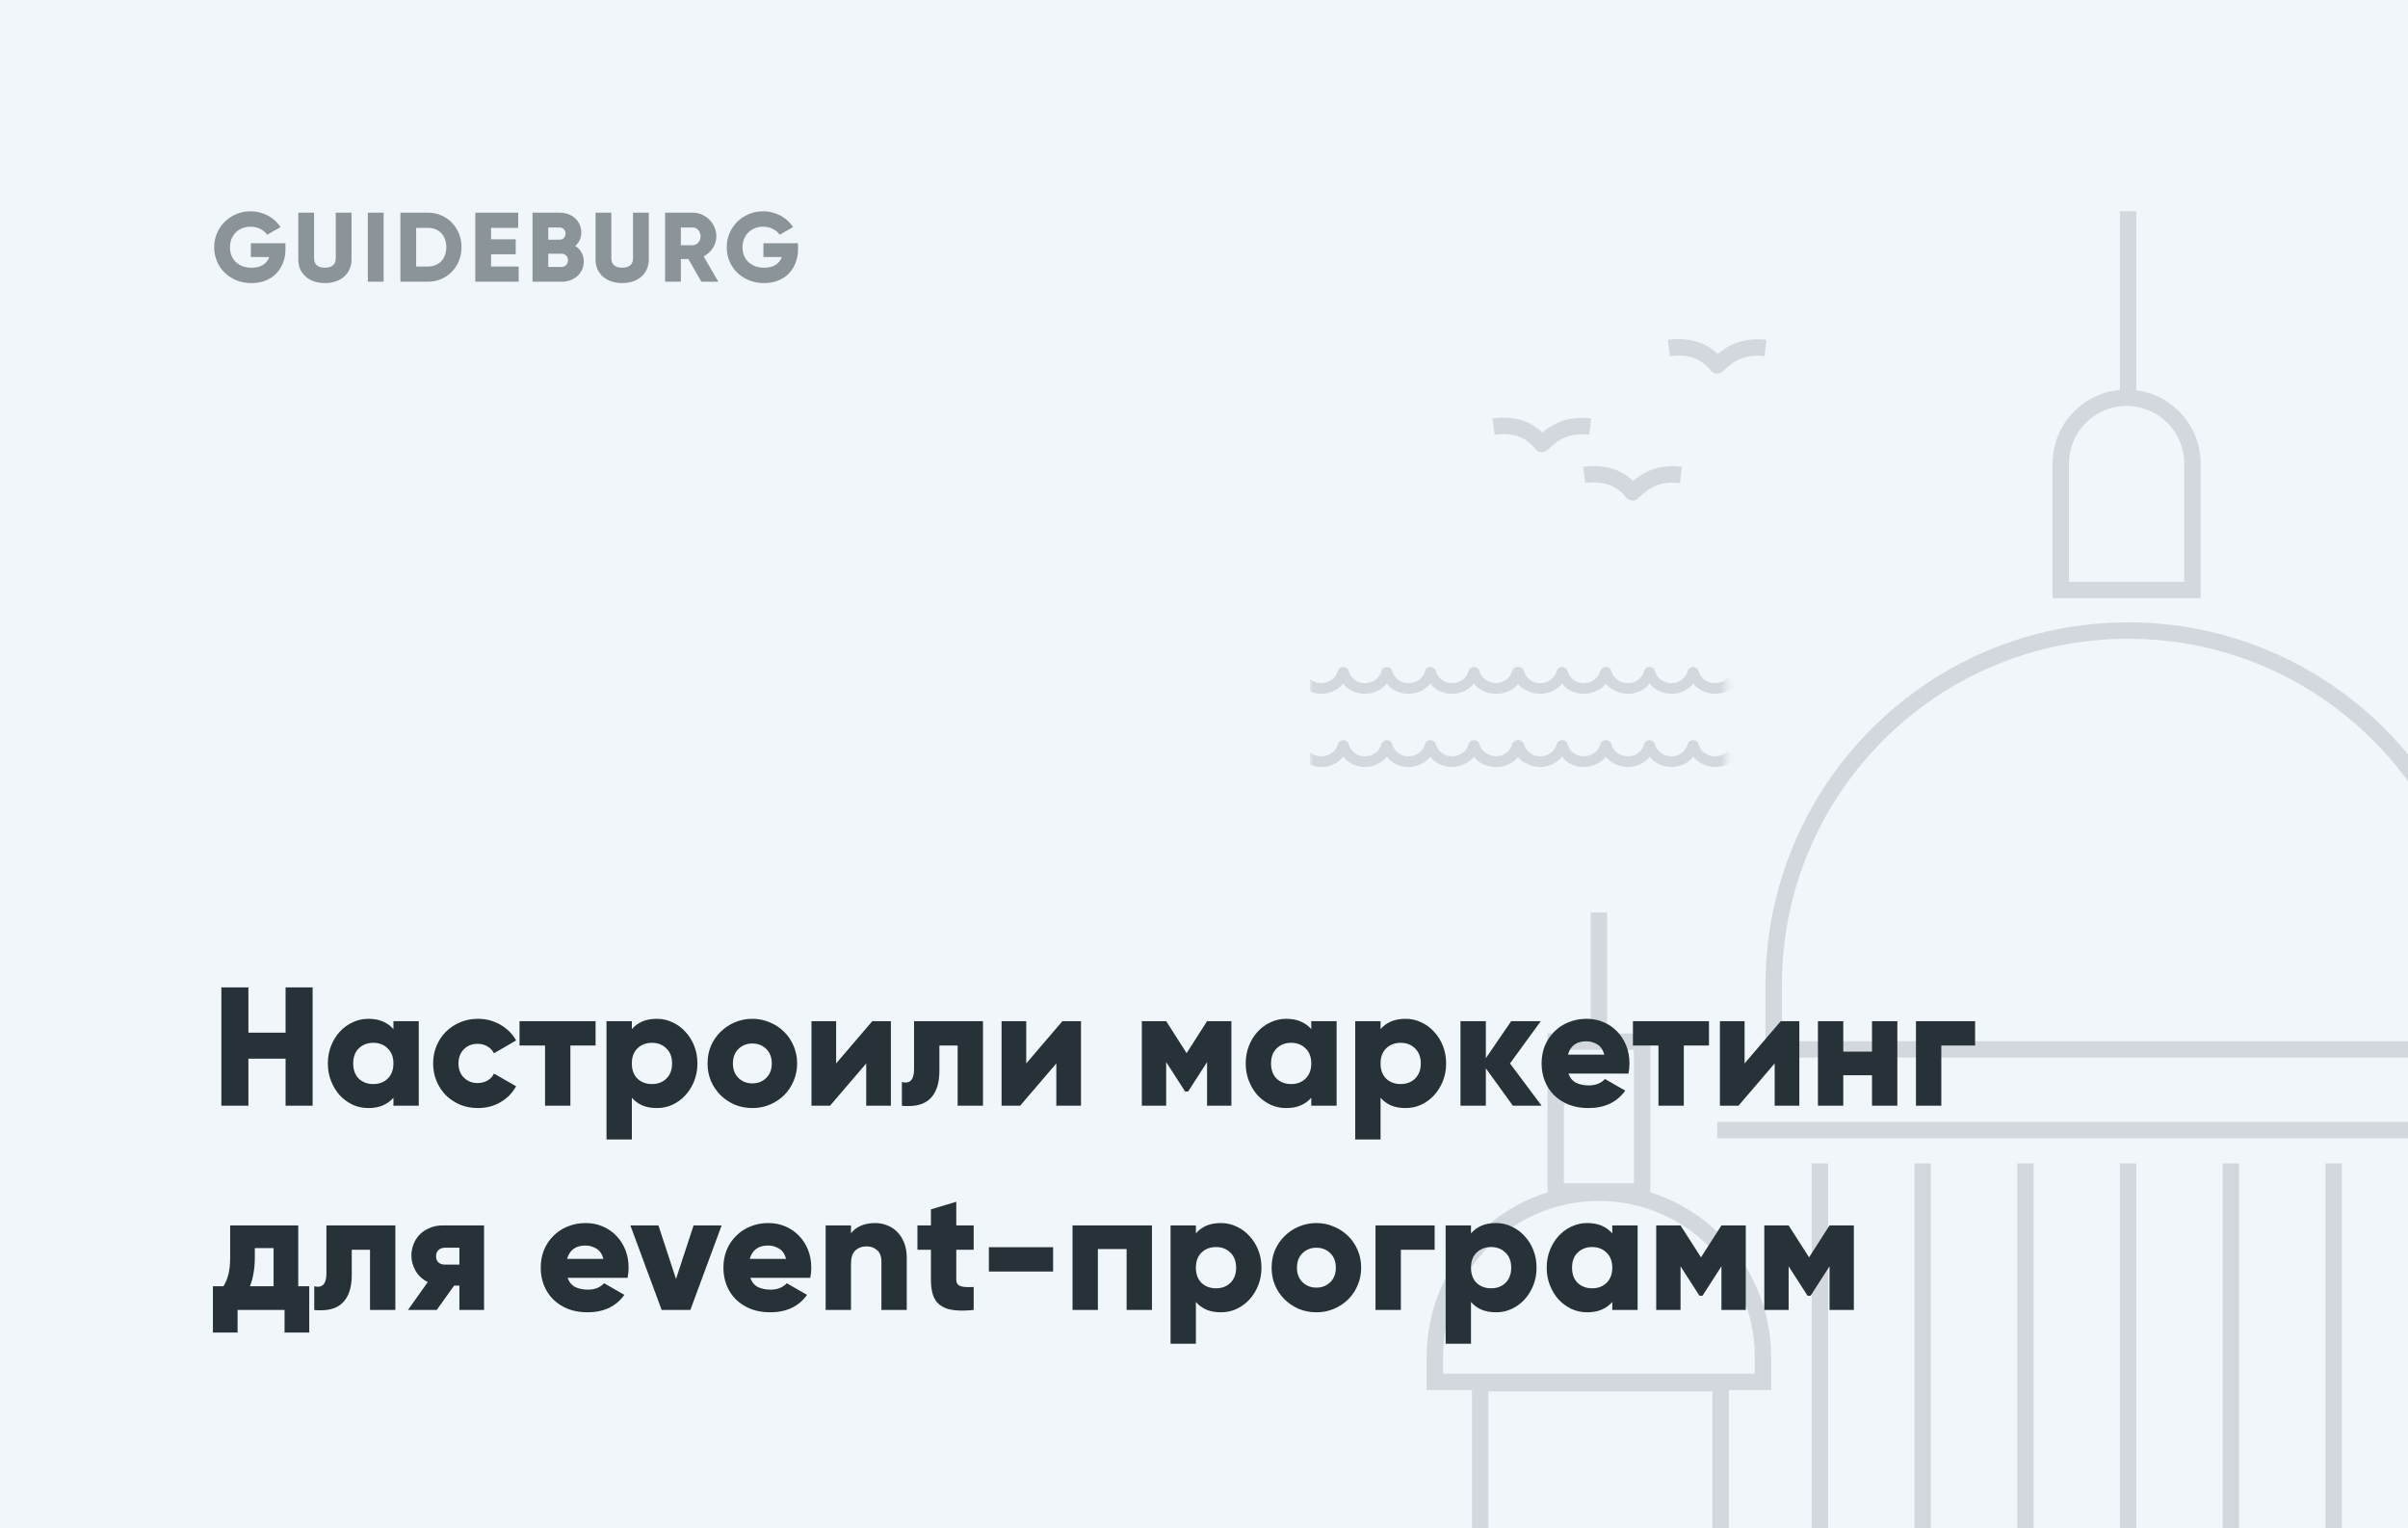 <?xml version="1.0" encoding="UTF-8"?> <svg xmlns="http://www.w3.org/2000/svg" width="342" height="217" viewBox="0 0 342 217" fill="none"> <rect width="342" height="217" fill="#F1F6FB"></rect> <path opacity="0.5" d="M40.542 35.38C40.542 36.127 40.416 36.799 40.164 37.396C39.921 37.993 39.585 38.502 39.156 38.922C38.727 39.333 38.218 39.65 37.63 39.874C37.042 40.089 36.403 40.196 35.712 40.196C34.947 40.196 34.237 40.065 33.584 39.804C32.94 39.533 32.38 39.169 31.904 38.712C31.437 38.255 31.073 37.718 30.812 37.102C30.551 36.477 30.42 35.814 30.42 35.114C30.42 34.405 30.551 33.742 30.812 33.126C31.083 32.501 31.447 31.959 31.904 31.502C32.371 31.035 32.917 30.671 33.542 30.41C34.167 30.139 34.839 30.004 35.558 30.004C36.025 30.004 36.473 30.06 36.902 30.172C37.331 30.284 37.728 30.438 38.092 30.634C38.456 30.83 38.787 31.068 39.086 31.348C39.385 31.619 39.637 31.917 39.842 32.244L37.938 33.336C37.733 33.009 37.42 32.739 37 32.524C36.589 32.3 36.104 32.188 35.544 32.188C35.133 32.188 34.751 32.263 34.396 32.412C34.041 32.552 33.733 32.753 33.472 33.014C33.22 33.275 33.019 33.588 32.87 33.952C32.73 34.307 32.66 34.699 32.66 35.128C32.66 35.548 32.73 35.935 32.87 36.29C33.019 36.635 33.225 36.939 33.486 37.2C33.757 37.452 34.079 37.653 34.452 37.802C34.835 37.942 35.264 38.012 35.74 38.012C36.393 38.012 36.93 37.881 37.35 37.62C37.77 37.349 38.069 36.976 38.246 36.5H35.628V34.54H40.542V35.38ZM42.367 30.2H44.606V36.64C44.606 36.827 44.63 37.004 44.676 37.172C44.723 37.331 44.807 37.475 44.928 37.606C45.05 37.727 45.209 37.825 45.404 37.9C45.6 37.975 45.848 38.012 46.147 38.012C46.445 38.012 46.693 37.975 46.889 37.9C47.084 37.825 47.243 37.727 47.364 37.606C47.486 37.475 47.57 37.331 47.617 37.172C47.663 37.004 47.687 36.827 47.687 36.64V30.2H49.926V36.836C49.926 37.359 49.828 37.83 49.633 38.25C49.446 38.661 49.184 39.011 48.849 39.3C48.513 39.589 48.111 39.813 47.645 39.972C47.187 40.121 46.688 40.196 46.147 40.196C45.605 40.196 45.101 40.121 44.635 39.972C44.177 39.813 43.781 39.589 43.444 39.3C43.108 39.011 42.843 38.661 42.647 38.25C42.46 37.83 42.367 37.359 42.367 36.836V30.2ZM54.482 30.2V40H52.242V30.2H54.482ZM60.786 30.2C61.458 30.2 62.083 30.326 62.662 30.578C63.25 30.83 63.754 31.175 64.174 31.614C64.603 32.053 64.939 32.571 65.182 33.168C65.424 33.765 65.546 34.409 65.546 35.1C65.546 35.791 65.424 36.435 65.182 37.032C64.939 37.629 64.603 38.147 64.174 38.586C63.754 39.025 63.25 39.37 62.662 39.622C62.083 39.874 61.458 40 60.786 40H56.866V30.2H60.786ZM60.786 37.844C61.168 37.844 61.518 37.779 61.836 37.648C62.162 37.517 62.438 37.335 62.662 37.102C62.895 36.859 63.072 36.57 63.194 36.234C63.324 35.898 63.39 35.52 63.39 35.1C63.39 34.68 63.324 34.302 63.194 33.966C63.072 33.621 62.895 33.331 62.662 33.098C62.438 32.855 62.162 32.673 61.836 32.552C61.518 32.421 61.168 32.356 60.786 32.356H59.106V37.844H60.786ZM67.505 40V30.2H73.595V32.356H69.745V33.98H73.245V36.108H69.745V37.844H73.665V40H67.505ZM79.465 30.2C79.894 30.2 80.296 30.265 80.669 30.396C81.042 30.527 81.369 30.718 81.649 30.97C81.929 31.213 82.148 31.507 82.307 31.852C82.475 32.197 82.559 32.58 82.559 33C82.559 33.411 82.484 33.775 82.335 34.092C82.186 34.409 81.976 34.685 81.705 34.918C82.069 35.151 82.358 35.455 82.573 35.828C82.797 36.192 82.909 36.626 82.909 37.13C82.909 37.559 82.825 37.951 82.657 38.306C82.498 38.661 82.274 38.964 81.985 39.216C81.696 39.468 81.36 39.664 80.977 39.804C80.594 39.935 80.184 40 79.745 40H75.629V30.2H79.465ZM77.869 36.024V37.9H79.745C80.025 37.9 80.249 37.811 80.417 37.634C80.585 37.457 80.669 37.233 80.669 36.962C80.669 36.691 80.585 36.467 80.417 36.29C80.249 36.113 80.025 36.024 79.745 36.024H77.869ZM77.869 34.036H79.465C79.717 34.036 79.922 33.957 80.081 33.798C80.24 33.63 80.319 33.42 80.319 33.168C80.319 32.916 80.24 32.711 80.081 32.552C79.932 32.384 79.726 32.3 79.465 32.3H77.869V34.036ZM84.585 30.2H86.825V36.64C86.825 36.827 86.849 37.004 86.895 37.172C86.942 37.331 87.026 37.475 87.147 37.606C87.269 37.727 87.427 37.825 87.623 37.9C87.819 37.975 88.067 38.012 88.365 38.012C88.664 38.012 88.911 37.975 89.107 37.9C89.303 37.825 89.462 37.727 89.583 37.606C89.705 37.475 89.789 37.331 89.835 37.172C89.882 37.004 89.905 36.827 89.905 36.64V30.2H92.145V36.836C92.145 37.359 92.047 37.83 91.851 38.25C91.665 38.661 91.403 39.011 91.067 39.3C90.731 39.589 90.33 39.813 89.863 39.972C89.406 40.121 88.907 40.196 88.365 40.196C87.824 40.196 87.32 40.121 86.853 39.972C86.396 39.813 85.999 39.589 85.663 39.3C85.327 39.011 85.061 38.661 84.865 38.25C84.679 37.83 84.585 37.359 84.585 36.836V30.2ZM94.461 30.2H98.381C98.847 30.2 99.281 30.289 99.683 30.466C100.093 30.643 100.448 30.886 100.747 31.194C101.055 31.493 101.297 31.847 101.475 32.258C101.652 32.659 101.741 33.093 101.741 33.56C101.741 33.859 101.694 34.153 101.601 34.442C101.517 34.722 101.395 34.983 101.237 35.226C101.078 35.469 100.887 35.693 100.663 35.898C100.448 36.094 100.205 36.262 99.935 36.402L102.021 40H99.613L97.765 36.78H96.701V40H94.461V30.2ZM96.701 34.82H98.381C98.689 34.82 98.95 34.699 99.165 34.456C99.389 34.213 99.501 33.915 99.501 33.56C99.501 33.205 99.389 32.907 99.165 32.664C98.95 32.421 98.689 32.3 98.381 32.3H96.701V34.82ZM113.339 35.38C113.339 36.127 113.213 36.799 112.961 37.396C112.719 37.993 112.383 38.502 111.953 38.922C111.524 39.333 111.015 39.65 110.427 39.874C109.839 40.089 109.2 40.196 108.509 40.196C107.744 40.196 107.035 40.065 106.381 39.804C105.737 39.533 105.177 39.169 104.701 38.712C104.235 38.255 103.871 37.718 103.609 37.102C103.348 36.477 103.217 35.814 103.217 35.114C103.217 34.405 103.348 33.742 103.609 33.126C103.88 32.501 104.244 31.959 104.701 31.502C105.168 31.035 105.714 30.671 106.339 30.41C106.965 30.139 107.637 30.004 108.355 30.004C108.822 30.004 109.27 30.06 109.699 30.172C110.129 30.284 110.525 30.438 110.889 30.634C111.253 30.83 111.585 31.068 111.883 31.348C112.182 31.619 112.434 31.917 112.639 32.244L110.735 33.336C110.53 33.009 110.217 32.739 109.797 32.524C109.387 32.3 108.901 32.188 108.341 32.188C107.931 32.188 107.548 32.263 107.193 32.412C106.839 32.552 106.531 32.753 106.269 33.014C106.017 33.275 105.817 33.588 105.667 33.952C105.527 34.307 105.457 34.699 105.457 35.128C105.457 35.548 105.527 35.935 105.667 36.29C105.817 36.635 106.022 36.939 106.283 37.2C106.554 37.452 106.876 37.653 107.249 37.802C107.632 37.942 108.061 38.012 108.537 38.012C109.191 38.012 109.727 37.881 110.147 37.62C110.567 37.349 110.866 36.976 111.043 36.5H108.425V34.54H113.339V35.38Z" fill="#263238"></path> <path d="M35.28 140.2V146.632H40.56V140.2H44.4V157H40.56V150.328H35.28V157H31.44V140.2H35.28ZM52.3 144.664C53.116 144.664 53.812 144.792 54.388 145.048C54.98 145.304 55.476 145.664 55.876 146.128V145H59.476V157H55.876V155.872C55.476 156.336 54.98 156.696 54.388 156.952C53.812 157.208 53.116 157.336 52.3 157.336C51.516 157.336 50.772 157.176 50.068 156.856C49.38 156.52 48.772 156.072 48.244 155.512C47.732 154.936 47.324 154.264 47.02 153.496C46.716 152.728 46.564 151.896 46.564 151C46.564 150.104 46.716 149.272 47.02 148.504C47.324 147.736 47.732 147.072 48.244 146.512C48.772 145.936 49.38 145.488 50.068 145.168C50.772 144.832 51.516 144.664 52.3 144.664ZM53.02 153.928C53.852 153.928 54.532 153.672 55.06 153.16C55.604 152.632 55.876 151.912 55.876 151C55.876 150.088 55.604 149.376 55.06 148.864C54.532 148.336 53.852 148.072 53.02 148.072C52.188 148.072 51.5 148.336 50.956 148.864C50.428 149.376 50.164 150.088 50.164 151C50.164 151.912 50.428 152.632 50.956 153.16C51.5 153.672 52.188 153.928 53.02 153.928ZM67.877 157.336C66.965 157.336 66.117 157.176 65.333 156.856C64.565 156.52 63.893 156.072 63.317 155.512C62.757 154.936 62.317 154.264 61.997 153.496C61.677 152.728 61.517 151.896 61.517 151C61.517 150.104 61.677 149.272 61.997 148.504C62.317 147.736 62.757 147.072 63.317 146.512C63.893 145.936 64.565 145.488 65.333 145.168C66.117 144.832 66.965 144.664 67.877 144.664C69.045 144.664 70.109 144.944 71.069 145.504C72.045 146.064 72.789 146.808 73.301 147.736L70.157 149.56C69.949 149.144 69.637 148.816 69.221 148.576C68.821 148.336 68.357 148.216 67.829 148.216C67.045 148.216 66.397 148.472 65.885 148.984C65.373 149.496 65.117 150.168 65.117 151C65.117 151.832 65.373 152.504 65.885 153.016C66.397 153.528 67.045 153.784 67.829 153.784C68.357 153.784 68.829 153.664 69.245 153.424C69.661 153.184 69.965 152.856 70.157 152.44L73.301 154.24C72.789 155.184 72.053 155.936 71.093 156.496C70.133 157.056 69.061 157.336 67.877 157.336ZM84.587 145V148.456H81.011V157H77.411V148.456H73.787V145H84.587ZM86.14 145H89.74V146.128C90.14 145.664 90.628 145.304 91.204 145.048C91.796 144.792 92.5 144.664 93.316 144.664C94.1 144.664 94.836 144.832 95.524 145.168C96.228 145.488 96.836 145.936 97.348 146.512C97.876 147.072 98.292 147.736 98.596 148.504C98.9 149.272 99.052 150.104 99.052 151C99.052 151.896 98.9 152.728 98.596 153.496C98.292 154.264 97.876 154.936 97.348 155.512C96.836 156.072 96.228 156.52 95.524 156.856C94.836 157.176 94.1 157.336 93.316 157.336C92.5 157.336 91.796 157.208 91.204 156.952C90.628 156.696 90.14 156.336 89.74 155.872V161.8H86.14V145ZM92.596 153.928C93.428 153.928 94.108 153.672 94.636 153.16C95.18 152.632 95.452 151.912 95.452 151C95.452 150.088 95.18 149.376 94.636 148.864C94.108 148.336 93.428 148.072 92.596 148.072C91.764 148.072 91.076 148.336 90.532 148.864C90.004 149.376 89.74 150.088 89.74 151C89.74 151.912 90.004 152.632 90.532 153.16C91.076 153.672 91.764 153.928 92.596 153.928ZM106.853 157.336C105.973 157.336 105.141 157.176 104.357 156.856C103.589 156.52 102.917 156.072 102.341 155.512C101.765 154.936 101.309 154.264 100.973 153.496C100.653 152.728 100.493 151.896 100.493 151C100.493 150.104 100.653 149.272 100.973 148.504C101.309 147.736 101.765 147.072 102.341 146.512C102.917 145.936 103.589 145.488 104.357 145.168C105.141 144.832 105.973 144.664 106.853 144.664C107.733 144.664 108.557 144.832 109.325 145.168C110.109 145.488 110.789 145.936 111.365 146.512C111.941 147.072 112.389 147.736 112.709 148.504C113.045 149.272 113.213 150.104 113.213 151C113.213 151.896 113.045 152.728 112.709 153.496C112.389 154.264 111.941 154.936 111.365 155.512C110.789 156.072 110.109 156.52 109.325 156.856C108.557 157.176 107.733 157.336 106.853 157.336ZM106.853 153.832C107.637 153.832 108.293 153.576 108.821 153.064C109.349 152.552 109.613 151.864 109.613 151C109.613 150.136 109.349 149.448 108.821 148.936C108.293 148.424 107.637 148.168 106.853 148.168C106.069 148.168 105.413 148.424 104.885 148.936C104.357 149.448 104.093 150.136 104.093 151C104.093 151.864 104.357 152.552 104.885 153.064C105.413 153.576 106.069 153.832 106.853 153.832ZM118.754 145V151L123.89 145H126.53V157H123.026V151L117.89 157H115.25V145H118.754ZM139.612 157H136.012V148.456H133.42V152.032C133.42 153.68 133.052 154.928 132.316 155.776C131.596 156.624 130.508 157.048 129.052 157.048C128.892 157.048 128.732 157.048 128.572 157.048C128.428 157.048 128.268 157.032 128.092 157V153.64C128.284 153.688 128.46 153.712 128.62 153.712C129.42 153.712 129.82 153.072 129.82 151.792V145H139.612V157ZM145.754 145V151L150.89 145H153.53V157H150.026V151L144.89 157H142.25V145H145.754ZM162.172 145H165.628L168.532 149.536L171.436 145H174.892V157H171.436V150.808L168.748 154.984H168.316L165.628 150.808V157H162.172V145ZM182.659 144.664C183.475 144.664 184.171 144.792 184.747 145.048C185.339 145.304 185.835 145.664 186.235 146.128V145H189.835V157H186.235V155.872C185.835 156.336 185.339 156.696 184.747 156.952C184.171 157.208 183.475 157.336 182.659 157.336C181.875 157.336 181.131 157.176 180.427 156.856C179.739 156.52 179.131 156.072 178.603 155.512C178.091 154.936 177.683 154.264 177.379 153.496C177.075 152.728 176.923 151.896 176.923 151C176.923 150.104 177.075 149.272 177.379 148.504C177.683 147.736 178.091 147.072 178.603 146.512C179.131 145.936 179.739 145.488 180.427 145.168C181.131 144.832 181.875 144.664 182.659 144.664ZM183.379 153.928C184.211 153.928 184.891 153.672 185.419 153.16C185.963 152.632 186.235 151.912 186.235 151C186.235 150.088 185.963 149.376 185.419 148.864C184.891 148.336 184.211 148.072 183.379 148.072C182.547 148.072 181.859 148.336 181.315 148.864C180.787 149.376 180.523 150.088 180.523 151C180.523 151.912 180.787 152.632 181.315 153.16C181.859 153.672 182.547 153.928 183.379 153.928ZM192.476 145H196.076V146.128C196.476 145.664 196.964 145.304 197.54 145.048C198.132 144.792 198.836 144.664 199.652 144.664C200.436 144.664 201.172 144.832 201.86 145.168C202.564 145.488 203.172 145.936 203.684 146.512C204.212 147.072 204.628 147.736 204.932 148.504C205.236 149.272 205.388 150.104 205.388 151C205.388 151.896 205.236 152.728 204.932 153.496C204.628 154.264 204.212 154.936 203.684 155.512C203.172 156.072 202.564 156.52 201.86 156.856C201.172 157.176 200.436 157.336 199.652 157.336C198.836 157.336 198.132 157.208 197.54 156.952C196.964 156.696 196.476 156.336 196.076 155.872V161.8H192.476V145ZM198.932 153.928C199.764 153.928 200.444 153.672 200.972 153.16C201.516 152.632 201.788 151.912 201.788 151C201.788 150.088 201.516 149.376 200.972 148.864C200.444 148.336 199.764 148.072 198.932 148.072C198.1 148.072 197.412 148.336 196.868 148.864C196.34 149.376 196.076 150.088 196.076 151C196.076 151.912 196.34 152.632 196.868 153.16C197.412 153.672 198.1 153.928 198.932 153.928ZM211.029 145V150.256L214.629 145H218.829L214.461 151L218.949 157H214.869L211.029 151.696V157H207.429V145H211.029ZM222.763 152.44C222.987 153.064 223.355 153.504 223.867 153.76C224.379 154 224.971 154.12 225.643 154.12C226.139 154.12 226.587 154.04 226.987 153.88C227.387 153.704 227.707 153.48 227.947 153.208L230.827 154.864C229.643 156.512 227.899 157.336 225.595 157.336C224.571 157.336 223.643 157.176 222.811 156.856C221.995 156.52 221.299 156.072 220.723 155.512C220.147 154.936 219.707 154.264 219.403 153.496C219.099 152.728 218.947 151.896 218.947 151C218.947 150.104 219.099 149.272 219.403 148.504C219.723 147.736 220.163 147.072 220.723 146.512C221.283 145.936 221.955 145.488 222.739 145.168C223.523 144.832 224.387 144.664 225.331 144.664C226.211 144.664 227.019 144.824 227.755 145.144C228.507 145.464 229.155 145.912 229.699 146.488C230.243 147.048 230.667 147.712 230.971 148.48C231.275 149.248 231.427 150.088 231.427 151C231.427 151.496 231.379 151.976 231.283 152.44H222.763ZM227.851 149.752C227.659 149.048 227.323 148.56 226.843 148.288C226.363 148 225.851 147.856 225.307 147.856C223.915 147.856 223.043 148.488 222.691 149.752H227.851ZM242.72 145V148.456H239.144V157H235.544V148.456H231.92V145H242.72ZM247.777 145V151L252.913 145H255.553V157H252.049V151L246.913 157H244.273V145H247.777ZM261.795 145V149.32H265.875V145H269.475V157H265.875V152.68H261.795V157H258.195V145H261.795ZM280.517 148.456H275.717V157H272.117V145H280.517V148.456ZM30.24 189.216V182.64H31.728C32.032 182.176 32.264 181.632 32.424 181.008C32.6 180.368 32.688 179.528 32.688 178.488V174H42.36V182.64H43.92V189.216H40.416V186H33.744V189.216H30.24ZM35.496 182.64H38.856V177.216H36.192V178.488C36.192 179.368 36.128 180.144 36 180.816C35.888 181.488 35.72 182.096 35.496 182.64ZM56.151 186H52.551V177.456H49.959V181.032C49.959 182.68 49.591 183.928 48.855 184.776C48.135 185.624 47.047 186.048 45.591 186.048C45.431 186.048 45.271 186.048 45.111 186.048C44.967 186.048 44.807 186.032 44.631 186V182.64C44.823 182.688 44.999 182.712 45.159 182.712C45.959 182.712 46.359 182.072 46.359 180.792V174H56.151V186ZM57.949 186L60.757 182.04C60.005 181.672 59.429 181.144 59.029 180.456C58.629 179.752 58.429 179.024 58.429 178.272C58.429 177.744 58.525 177.224 58.717 176.712C58.909 176.2 59.189 175.744 59.557 175.344C59.941 174.944 60.413 174.624 60.973 174.384C61.533 174.128 62.173 174 62.893 174H68.749V186H65.245V182.544H64.501L62.029 186H57.949ZM63.205 179.568H65.245V177.168H63.205C62.821 177.168 62.509 177.28 62.269 177.504C62.045 177.712 61.933 178.008 61.933 178.392C61.933 178.76 62.045 179.048 62.269 179.256C62.509 179.464 62.821 179.568 63.205 179.568ZM80.614 181.44C80.838 182.064 81.206 182.504 81.718 182.76C82.23 183 82.822 183.12 83.494 183.12C83.99 183.12 84.438 183.04 84.838 182.88C85.238 182.704 85.558 182.48 85.798 182.208L88.678 183.864C87.494 185.512 85.75 186.336 83.446 186.336C82.422 186.336 81.494 186.176 80.662 185.856C79.846 185.52 79.15 185.072 78.574 184.512C77.998 183.936 77.558 183.264 77.254 182.496C76.95 181.728 76.798 180.896 76.798 180C76.798 179.104 76.95 178.272 77.254 177.504C77.574 176.736 78.014 176.072 78.574 175.512C79.134 174.936 79.806 174.488 80.59 174.168C81.374 173.832 82.238 173.664 83.182 173.664C84.062 173.664 84.87 173.824 85.606 174.144C86.358 174.464 87.006 174.912 87.55 175.488C88.094 176.048 88.518 176.712 88.822 177.48C89.126 178.248 89.278 179.088 89.278 180C89.278 180.496 89.23 180.976 89.134 181.44H80.614ZM85.702 178.752C85.51 178.048 85.174 177.56 84.694 177.288C84.214 177 83.702 176.856 83.158 176.856C81.766 176.856 80.894 177.488 80.542 178.752H85.702ZM89.531 174H93.515L96.011 181.608L98.507 174H102.491L98.051 186H93.971L89.531 174ZM106.559 181.44C106.783 182.064 107.151 182.504 107.663 182.76C108.175 183 108.767 183.12 109.439 183.12C109.935 183.12 110.383 183.04 110.783 182.88C111.183 182.704 111.503 182.48 111.743 182.208L114.623 183.864C113.439 185.512 111.695 186.336 109.391 186.336C108.367 186.336 107.439 186.176 106.607 185.856C105.791 185.52 105.095 185.072 104.519 184.512C103.943 183.936 103.503 183.264 103.199 182.496C102.895 181.728 102.743 180.896 102.743 180C102.743 179.104 102.895 178.272 103.199 177.504C103.519 176.736 103.959 176.072 104.519 175.512C105.079 174.936 105.751 174.488 106.535 174.168C107.319 173.832 108.183 173.664 109.127 173.664C110.007 173.664 110.815 173.824 111.551 174.144C112.303 174.464 112.951 174.912 113.495 175.488C114.039 176.048 114.463 176.712 114.767 177.48C115.071 178.248 115.223 179.088 115.223 180C115.223 180.496 115.175 180.976 115.079 181.44H106.559ZM111.647 178.752C111.455 178.048 111.119 177.56 110.639 177.288C110.159 177 109.647 176.856 109.103 176.856C107.711 176.856 106.839 177.488 106.487 178.752H111.647ZM117.265 174H120.865V175.128C121.185 174.68 121.633 174.328 122.209 174.072C122.801 173.8 123.497 173.664 124.297 173.664C124.905 173.664 125.481 173.776 126.025 174C126.569 174.208 127.041 174.52 127.441 174.936C127.857 175.352 128.185 175.872 128.425 176.496C128.665 177.104 128.785 177.816 128.785 178.632V186H125.185V179.16C125.185 178.408 124.977 177.856 124.561 177.504C124.161 177.152 123.673 176.976 123.097 176.976C122.425 176.976 121.881 177.176 121.465 177.576C121.065 177.96 120.865 178.584 120.865 179.448V186H117.265V174ZM132.218 174V171.72L135.818 170.64V174H138.29V177.456H135.818V181.704C135.818 182.12 135.962 182.4 136.25 182.544C136.538 182.688 136.954 182.76 137.498 182.76C137.626 182.76 137.754 182.76 137.882 182.76C138.01 182.76 138.146 182.752 138.29 182.736V186C137.986 186.032 137.698 186.056 137.426 186.072C137.17 186.088 136.914 186.096 136.658 186.096C135.81 186.096 135.098 186.008 134.522 185.832C133.962 185.64 133.506 185.36 133.154 184.992C132.818 184.624 132.578 184.168 132.434 183.624C132.29 183.08 132.218 182.44 132.218 181.704V177.456H130.298V174H132.218ZM140.448 177.096H149.568V180.552H140.448V177.096ZM163.608 174V186H160.008V177.36H155.928V186H152.328V174H163.608ZM166.25 174H169.85V175.128C170.25 174.664 170.738 174.304 171.314 174.048C171.906 173.792 172.61 173.664 173.426 173.664C174.21 173.664 174.946 173.832 175.634 174.168C176.338 174.488 176.946 174.936 177.458 175.512C177.986 176.072 178.402 176.736 178.706 177.504C179.01 178.272 179.162 179.104 179.162 180C179.162 180.896 179.01 181.728 178.706 182.496C178.402 183.264 177.986 183.936 177.458 184.512C176.946 185.072 176.338 185.52 175.634 185.856C174.946 186.176 174.21 186.336 173.426 186.336C172.61 186.336 171.906 186.208 171.314 185.952C170.738 185.696 170.25 185.336 169.85 184.872V190.8H166.25V174ZM172.706 182.928C173.538 182.928 174.218 182.672 174.746 182.16C175.29 181.632 175.562 180.912 175.562 180C175.562 179.088 175.29 178.376 174.746 177.864C174.218 177.336 173.538 177.072 172.706 177.072C171.874 177.072 171.186 177.336 170.642 177.864C170.114 178.376 169.85 179.088 169.85 180C169.85 180.912 170.114 181.632 170.642 182.16C171.186 182.672 171.874 182.928 172.706 182.928ZM186.963 186.336C186.083 186.336 185.251 186.176 184.467 185.856C183.699 185.52 183.027 185.072 182.451 184.512C181.875 183.936 181.419 183.264 181.083 182.496C180.763 181.728 180.603 180.896 180.603 180C180.603 179.104 180.763 178.272 181.083 177.504C181.419 176.736 181.875 176.072 182.451 175.512C183.027 174.936 183.699 174.488 184.467 174.168C185.251 173.832 186.083 173.664 186.963 173.664C187.843 173.664 188.667 173.832 189.435 174.168C190.219 174.488 190.899 174.936 191.475 175.512C192.051 176.072 192.499 176.736 192.819 177.504C193.155 178.272 193.323 179.104 193.323 180C193.323 180.896 193.155 181.728 192.819 182.496C192.499 183.264 192.051 183.936 191.475 184.512C190.899 185.072 190.219 185.52 189.435 185.856C188.667 186.176 187.843 186.336 186.963 186.336ZM186.963 182.832C187.747 182.832 188.403 182.576 188.931 182.064C189.459 181.552 189.723 180.864 189.723 180C189.723 179.136 189.459 178.448 188.931 177.936C188.403 177.424 187.747 177.168 186.963 177.168C186.179 177.168 185.523 177.424 184.995 177.936C184.467 178.448 184.203 179.136 184.203 180C184.203 180.864 184.467 181.552 184.995 182.064C185.523 182.576 186.179 182.832 186.963 182.832ZM203.759 177.456H198.959V186H195.359V174H203.759V177.456ZM205.32 174H208.92V175.128C209.32 174.664 209.808 174.304 210.384 174.048C210.976 173.792 211.68 173.664 212.496 173.664C213.28 173.664 214.016 173.832 214.704 174.168C215.408 174.488 216.016 174.936 216.528 175.512C217.056 176.072 217.472 176.736 217.776 177.504C218.08 178.272 218.232 179.104 218.232 180C218.232 180.896 218.08 181.728 217.776 182.496C217.472 183.264 217.056 183.936 216.528 184.512C216.016 185.072 215.408 185.52 214.704 185.856C214.016 186.176 213.28 186.336 212.496 186.336C211.68 186.336 210.976 186.208 210.384 185.952C209.808 185.696 209.32 185.336 208.92 184.872V190.8H205.32V174ZM211.776 182.928C212.608 182.928 213.288 182.672 213.816 182.16C214.36 181.632 214.632 180.912 214.632 180C214.632 179.088 214.36 178.376 213.816 177.864C213.288 177.336 212.608 177.072 211.776 177.072C210.944 177.072 210.256 177.336 209.712 177.864C209.184 178.376 208.92 179.088 208.92 180C208.92 180.912 209.184 181.632 209.712 182.16C210.256 182.672 210.944 182.928 211.776 182.928ZM225.409 173.664C226.225 173.664 226.921 173.792 227.497 174.048C228.089 174.304 228.585 174.664 228.985 175.128V174H232.585V186H228.985V184.872C228.585 185.336 228.089 185.696 227.497 185.952C226.921 186.208 226.225 186.336 225.409 186.336C224.625 186.336 223.881 186.176 223.177 185.856C222.489 185.52 221.881 185.072 221.353 184.512C220.841 183.936 220.433 183.264 220.129 182.496C219.825 181.728 219.673 180.896 219.673 180C219.673 179.104 219.825 178.272 220.129 177.504C220.433 176.736 220.841 176.072 221.353 175.512C221.881 174.936 222.489 174.488 223.177 174.168C223.881 173.832 224.625 173.664 225.409 173.664ZM226.129 182.928C226.961 182.928 227.641 182.672 228.169 182.16C228.713 181.632 228.985 180.912 228.985 180C228.985 179.088 228.713 178.376 228.169 177.864C227.641 177.336 226.961 177.072 226.129 177.072C225.297 177.072 224.609 177.336 224.065 177.864C223.537 178.376 223.273 179.088 223.273 180C223.273 180.912 223.537 181.632 224.065 182.16C224.609 182.672 225.297 182.928 226.129 182.928ZM235.226 174H238.682L241.586 178.536L244.49 174H247.946V186H244.49V179.808L241.802 183.984H241.37L238.682 179.808V186H235.226V174ZM250.578 174H254.034L256.938 178.536L259.842 174H263.298V186H259.842V179.808L257.154 183.984H256.722L254.034 179.808V186H250.578V174Z" fill="#263238"></path> <g clip-path="url(#clip0_1424_6105)"> <g opacity="0.15"> <path d="M352.587 139.871V149.006H251.914V139.871C251.914 112.071 274.451 89.535 302.251 89.535C330.051 89.535 352.587 112.071 352.587 139.871Z" stroke="#263238" stroke-width="2.331"></path> <path d="M250.384 192.661V196.216H203.788V192.661C203.788 179.794 214.219 169.363 227.086 169.363C239.953 169.363 250.384 179.794 250.384 192.661Z" stroke="#263238" stroke-width="2.331"></path> <rect x="210.226" y="196.401" width="34.15" height="32.433" stroke="#263238" stroke-width="2.331"></rect> <rect x="220.956" y="147.904" width="12.261" height="21.274" stroke="#263238" stroke-width="2.331"></rect> <path d="M311.385 65.837V83.77H292.686V65.837C292.686 60.673 296.872 56.487 302.036 56.487C307.199 56.487 311.385 60.673 311.385 65.837Z" stroke="#263238" stroke-width="2.331"></path> <path d="M243.881 160.472H359.761" stroke="#263238" stroke-width="2.331"></path> <path d="M258.474 220.129L258.474 165.193" stroke="#263238" stroke-width="2.331"></path> <path d="M227.086 148.455L227.086 129.571" stroke="#263238" stroke-width="2.331"></path> <path d="M273.065 220.129L273.065 165.193" stroke="#263238" stroke-width="2.331"></path> <path d="M287.658 220.129L287.658 165.193" stroke="#263238" stroke-width="2.331"></path> <path d="M302.25 220.129L302.25 165.193" stroke="#263238" stroke-width="2.331"></path> <path d="M302.25 57.039L302.25 30" stroke="#263238" stroke-width="2.331"></path> <path d="M316.842 220.129L316.842 165.193" stroke="#263238" stroke-width="2.331"></path> <path d="M331.435 220.129L331.435 165.193" stroke="#263238" stroke-width="2.331"></path> <mask id="mask0_1424_6105" style="mask-type:alpha" maskUnits="userSpaceOnUse" x="186" y="91" width="60" height="11"> <rect x="186" y="91.296" width="59.227" height="9.871" fill="white"></rect> </mask> <g mask="url(#mask0_1424_6105)"> <path fill-rule="evenodd" clip-rule="evenodd" d="M191.56 95.299C191.345 94.503 190.22 94.503 190.006 95.299L190.006 95.299L190.004 95.306C189.761 96.246 188.829 97.001 187.66 97.001C187.033 97.001 186.469 96.782 186.045 96.431C185.977 96.374 185.918 96.32 185.867 96.267L184.775 97.32C184.873 97.422 184.975 97.514 185.073 97.595L185.073 97.595L185.075 97.597C185.769 98.174 186.676 98.517 187.66 98.517C188.918 98.517 190.059 97.951 190.783 97.052C190.85 97.134 190.92 97.214 190.993 97.291L190.963 97.32C191.061 97.422 191.163 97.514 191.261 97.595L191.261 97.595L191.263 97.597C191.957 98.174 192.864 98.517 193.848 98.517C195.106 98.517 196.247 97.951 196.971 97.052C197.038 97.134 197.108 97.214 197.181 97.291L197.151 97.32C197.25 97.422 197.352 97.514 197.449 97.595L197.451 97.597C198.146 98.174 199.052 98.517 200.036 98.517C201.294 98.517 202.436 97.951 203.16 97.052C203.226 97.134 203.296 97.214 203.369 97.291L203.339 97.32C203.438 97.422 203.539 97.514 203.637 97.595L203.639 97.597C204.334 98.174 205.24 98.517 206.224 98.517C207.482 98.517 208.623 97.951 209.348 97.052C209.414 97.134 209.484 97.214 209.558 97.291L209.527 97.32C209.626 97.422 209.728 97.514 209.825 97.595L209.828 97.597C210.522 98.174 211.428 98.517 212.412 98.517C212.435 98.517 212.457 98.517 212.479 98.517C212.504 98.517 212.529 98.517 212.553 98.517C213.771 98.517 214.88 97.986 215.607 97.137C215.748 97.303 215.904 97.456 216.073 97.596L216.079 97.601L216.085 97.606L216.111 97.627C216.257 97.746 216.411 97.857 216.575 97.956L216.6 97.915C217.218 98.298 217.955 98.517 218.741 98.517C219.999 98.517 221.141 97.951 221.865 97.052C221.932 97.134 222.002 97.214 222.075 97.291L222.045 97.32C222.143 97.422 222.245 97.514 222.343 97.595L222.345 97.597C223.039 98.174 223.946 98.517 224.93 98.517C225.699 98.517 226.425 98.306 227.038 97.935L227.051 97.956C227.215 97.857 227.369 97.746 227.514 97.627L227.54 97.606L227.547 97.601L227.553 97.596C227.742 97.439 227.916 97.264 228.072 97.074C228.227 97.264 228.401 97.439 228.59 97.596L228.596 97.601L228.603 97.606L228.629 97.627C228.774 97.746 228.929 97.857 229.092 97.956L229.105 97.935C229.718 98.306 230.444 98.517 231.213 98.517C232.197 98.517 233.104 98.174 233.798 97.597L233.8 97.595C233.898 97.514 234 97.422 234.098 97.32L234.068 97.291C234.141 97.214 234.211 97.134 234.278 97.052C235.002 97.951 236.144 98.517 237.402 98.517C238.386 98.517 239.292 98.174 239.986 97.597L239.989 97.595C240.086 97.514 240.188 97.422 240.287 97.32L240.256 97.291C240.329 97.214 240.399 97.134 240.466 97.052C241.19 97.951 242.331 98.517 243.59 98.517C244.573 98.517 245.48 98.174 246.174 97.597L246.177 97.595C246.274 97.514 246.376 97.422 246.474 97.32L245.382 96.267C245.331 96.32 245.272 96.374 245.204 96.431C244.781 96.782 244.217 97.001 243.59 97.001C242.421 97.001 241.488 96.246 241.245 95.306L241.243 95.299L241.243 95.299C241.029 94.503 239.904 94.503 239.69 95.299L239.688 95.306L239.688 95.306C239.577 95.735 239.324 96.125 238.966 96.424L238.942 96.444L238.931 96.452L238.931 96.452C238.838 96.529 238.741 96.598 238.639 96.66L238.652 96.68C238.29 96.883 237.863 97.001 237.402 97.001C236.233 97.001 235.3 96.246 235.057 95.306L235.055 95.299L235.055 95.299C234.841 94.503 233.716 94.503 233.502 95.299L233.5 95.306L233.5 95.306C233.389 95.735 233.136 96.125 232.778 96.424L232.754 96.444L232.743 96.452L232.743 96.452C232.65 96.529 232.553 96.598 232.451 96.66L232.464 96.68C232.102 96.882 231.675 97.001 231.213 97.001C230.044 97.001 229.112 96.246 228.869 95.306L228.867 95.299L228.867 95.299C228.758 94.894 228.413 94.695 228.072 94.703C227.731 94.695 227.385 94.894 227.276 95.299L227.276 95.299L227.274 95.306C227.031 96.246 226.099 97.001 224.93 97.001C224.468 97.001 224.041 96.882 223.679 96.68L223.692 96.66C223.59 96.598 223.493 96.529 223.4 96.452L223.4 96.452L223.389 96.444L223.365 96.424C223.007 96.125 222.754 95.735 222.643 95.306L222.643 95.306L222.641 95.299C222.427 94.503 221.302 94.503 221.088 95.299L221.088 95.299L221.086 95.306C220.843 96.246 219.91 97.001 218.741 97.001C218.28 97.001 217.853 96.883 217.491 96.68L217.504 96.66C217.402 96.598 217.305 96.529 217.212 96.452L217.212 96.452L217.201 96.444L217.177 96.424C216.819 96.125 216.566 95.735 216.455 95.306L216.455 95.306L216.453 95.299C216.339 94.873 215.964 94.675 215.607 94.705C215.249 94.675 214.873 94.873 214.759 95.299L214.759 95.299L214.757 95.306C214.518 96.227 213.618 96.971 212.481 97C211.883 96.984 211.346 96.769 210.939 96.431C210.871 96.374 210.812 96.32 210.761 96.267L210.718 96.308C210.429 96.027 210.223 95.681 210.126 95.306L210.126 95.306L210.124 95.299C209.91 94.503 208.784 94.503 208.57 95.299L208.57 95.299L208.568 95.306C208.325 96.246 207.393 97.001 206.224 97.001C205.763 97.001 205.336 96.882 204.974 96.68L204.986 96.66C204.885 96.598 204.788 96.529 204.695 96.452L204.695 96.452L204.684 96.443L204.66 96.424C204.302 96.125 204.049 95.735 203.938 95.306L203.938 95.306L203.936 95.299C203.722 94.503 202.597 94.503 202.382 95.299L202.382 95.299L202.38 95.306C202.137 96.246 201.205 97.001 200.036 97.001C199.575 97.001 199.148 96.882 198.786 96.68L198.798 96.66C198.696 96.598 198.599 96.529 198.506 96.452L198.506 96.452L198.496 96.443L198.471 96.424C198.114 96.125 197.861 95.735 197.749 95.306L197.749 95.306L197.747 95.299C197.533 94.503 196.408 94.503 196.194 95.299L196.194 95.299L196.192 95.306C195.949 96.246 195.017 97.001 193.848 97.001C193.387 97.001 192.96 96.882 192.598 96.68L192.61 96.66C192.509 96.598 192.411 96.529 192.318 96.452L192.319 96.452L192.308 96.443L192.283 96.424C191.926 96.125 191.673 95.735 191.561 95.306L191.561 95.306L191.56 95.299Z" fill="#263238"></path> </g> <mask id="mask1_1424_6105" style="mask-type:alpha" maskUnits="userSpaceOnUse" x="186" y="101" width="60" height="11"> <rect x="186" y="101.685" width="59.227" height="9.871" fill="white"></rect> </mask> <g mask="url(#mask1_1424_6105)"> <path fill-rule="evenodd" clip-rule="evenodd" d="M191.56 105.687C191.346 104.892 190.221 104.892 190.007 105.687L190.007 105.687L190.005 105.695C189.762 106.634 188.829 107.389 187.66 107.389C187.033 107.389 186.469 107.171 186.046 106.82C185.978 106.763 185.918 106.709 185.867 106.656L184.775 107.709C184.874 107.811 184.976 107.902 185.073 107.984L185.073 107.984L185.076 107.986C185.77 108.562 186.676 108.906 187.66 108.906C188.918 108.906 190.06 108.339 190.784 107.44C190.85 107.523 190.92 107.603 190.994 107.679L190.963 107.709C191.062 107.811 191.164 107.902 191.261 107.984L191.261 107.984L191.264 107.986C191.958 108.562 192.864 108.906 193.848 108.906C195.106 108.906 196.248 108.339 196.972 107.44C197.038 107.523 197.108 107.603 197.182 107.68L197.152 107.709C197.25 107.811 197.352 107.902 197.449 107.984L197.452 107.986C198.146 108.562 199.053 108.906 200.036 108.906C201.295 108.906 202.436 108.339 203.16 107.44C203.227 107.523 203.297 107.603 203.37 107.679L203.34 107.709C203.438 107.811 203.54 107.902 203.637 107.984L203.64 107.986C204.334 108.562 205.241 108.906 206.224 108.906C207.483 108.906 208.624 108.339 209.348 107.44C209.415 107.523 209.485 107.603 209.558 107.68L209.528 107.709C209.627 107.811 209.728 107.902 209.826 107.984L209.828 107.986C210.523 108.562 211.429 108.906 212.413 108.906C212.435 108.906 212.457 108.906 212.48 108.906C212.504 108.906 212.529 108.906 212.554 108.906C213.772 108.906 214.881 108.375 215.607 107.525C215.749 107.691 215.905 107.845 216.073 107.985L216.079 107.99L216.086 107.995L216.112 108.016C216.257 108.135 216.412 108.245 216.575 108.345L216.6 108.304C217.219 108.687 217.956 108.906 218.742 108.906C220 108.906 221.141 108.339 221.865 107.44C221.932 107.523 222.002 107.603 222.075 107.68L222.045 107.709C222.144 107.811 222.246 107.902 222.343 107.984L222.346 107.986C223.04 108.562 223.946 108.906 224.93 108.906C225.699 108.906 226.425 108.694 227.038 108.324L227.051 108.345C227.215 108.245 227.369 108.135 227.515 108.016L227.541 107.995L227.547 107.99L227.553 107.985C227.743 107.828 227.917 107.653 228.072 107.463C228.227 107.653 228.401 107.828 228.591 107.985L228.597 107.99L228.603 107.995L228.629 108.016C228.775 108.135 228.929 108.245 229.093 108.345L229.106 108.324C229.719 108.694 230.445 108.906 231.214 108.906C232.198 108.906 233.104 108.562 233.798 107.986L233.801 107.984C233.898 107.902 234 107.811 234.099 107.709L234.069 107.68C234.142 107.603 234.212 107.523 234.279 107.44C235.003 108.339 236.144 108.906 237.402 108.906C238.386 108.906 239.292 108.562 239.987 107.986L239.989 107.984C240.087 107.902 240.188 107.811 240.287 107.709L240.257 107.679C240.33 107.603 240.4 107.523 240.466 107.44C241.191 108.339 242.332 108.906 243.59 108.906C244.574 108.906 245.48 108.562 246.175 107.986L246.177 107.984C246.275 107.902 246.376 107.811 246.475 107.709L245.383 106.656C245.332 106.709 245.273 106.763 245.205 106.82C244.781 107.171 244.217 107.389 243.59 107.389C242.421 107.389 241.489 106.634 241.246 105.695L241.244 105.688L241.244 105.688C241.03 104.892 239.904 104.892 239.69 105.688L239.688 105.694L239.688 105.694C239.577 106.124 239.324 106.514 238.966 106.813L238.942 106.832L238.931 106.841L238.931 106.841C238.839 106.918 238.741 106.987 238.64 107.049L238.652 107.069C238.29 107.271 237.863 107.389 237.402 107.389C236.233 107.389 235.301 106.634 235.058 105.695L235.056 105.688L235.056 105.688C234.842 104.892 233.716 104.892 233.502 105.688L233.501 105.694L233.501 105.694C233.389 106.124 233.136 106.514 232.779 106.813L232.754 106.832L232.743 106.841L232.743 106.841C232.651 106.918 232.553 106.987 232.452 107.049L232.464 107.069C232.102 107.271 231.675 107.389 231.214 107.389C230.045 107.389 229.112 106.634 228.869 105.695L228.867 105.688L228.867 105.688C228.758 105.282 228.413 105.084 228.072 105.091C227.731 105.084 227.386 105.282 227.277 105.688L227.277 105.688L227.275 105.695C227.032 106.634 226.099 107.389 224.93 107.389C224.469 107.389 224.042 107.271 223.68 107.069L223.692 107.049C223.591 106.987 223.493 106.918 223.401 106.841L223.401 106.841L223.39 106.832L223.365 106.813C223.008 106.514 222.755 106.124 222.643 105.694L222.644 105.694L222.642 105.688C222.428 104.892 221.302 104.892 221.088 105.688L221.088 105.688L221.086 105.695C220.843 106.634 219.911 107.389 218.742 107.389C218.281 107.389 217.854 107.271 217.492 107.069L217.504 107.049C217.403 106.987 217.306 106.918 217.213 106.841L217.213 106.841L217.202 106.832L217.178 106.813C216.82 106.514 216.567 106.124 216.456 105.694L216.456 105.694L216.454 105.688C216.339 105.262 215.964 105.064 215.607 105.094C215.25 105.064 214.874 105.261 214.759 105.687L214.759 105.687L214.757 105.695C214.519 106.616 213.618 107.36 212.481 107.388C211.883 107.372 211.347 107.157 210.939 106.82C210.871 106.763 210.812 106.709 210.761 106.656L210.719 106.697C210.429 106.416 210.223 106.07 210.126 105.694L210.126 105.694L210.124 105.687C209.91 104.892 208.785 104.892 208.571 105.687L208.571 105.687L208.569 105.695C208.326 106.634 207.393 107.389 206.224 107.389C205.763 107.389 205.336 107.271 204.974 107.069L204.987 107.049C204.885 106.987 204.788 106.917 204.695 106.841L204.695 106.841L204.684 106.832L204.66 106.813C204.302 106.514 204.049 106.124 203.938 105.694L203.938 105.694L203.936 105.687C203.722 104.892 202.597 104.892 202.383 105.687L202.383 105.687L202.381 105.695C202.138 106.634 201.206 107.389 200.036 107.389C199.575 107.389 199.148 107.271 198.786 107.069L198.798 107.049C198.697 106.987 198.6 106.917 198.507 106.841L198.507 106.841L198.496 106.832L198.472 106.813C198.114 106.514 197.861 106.124 197.75 105.694L197.75 105.694L197.748 105.687C197.534 104.892 196.409 104.892 196.194 105.687L196.194 105.687L196.193 105.695C195.949 106.634 195.017 107.389 193.848 107.389C193.387 107.389 192.96 107.271 192.598 107.069L192.61 107.049C192.509 106.987 192.412 106.917 192.319 106.841L192.319 106.841L192.308 106.832L192.284 106.813C191.926 106.514 191.673 106.124 191.562 105.694L191.562 105.694L191.56 105.687Z" fill="#263238"></path> </g> <path d="M212.121 60.574C214.972 60.181 217.3 60.911 218.988 63.047C220.675 61.417 222.537 60.181 225.855 60.574" stroke="#263238" stroke-width="2.331" stroke-miterlimit="10" stroke-linejoin="round"></path> <path d="M237.013 49.415C239.865 49.022 242.192 49.753 243.88 51.889C245.568 50.258 247.43 49.022 250.747 49.415" stroke="#263238" stroke-width="2.331" stroke-miterlimit="10" stroke-linejoin="round"></path> <path d="M224.996 67.441C227.847 67.048 230.175 67.778 231.863 69.915C233.55 68.284 235.412 67.048 238.73 67.441" stroke="#263238" stroke-width="2.331" stroke-miterlimit="10" stroke-linejoin="round"></path> </g> </g> <defs> <clipPath id="clip0_1424_6105"> <rect width="156" height="217" fill="white" transform="matrix(-1 0 0 1 342 0)"></rect> </clipPath> </defs> </svg> 